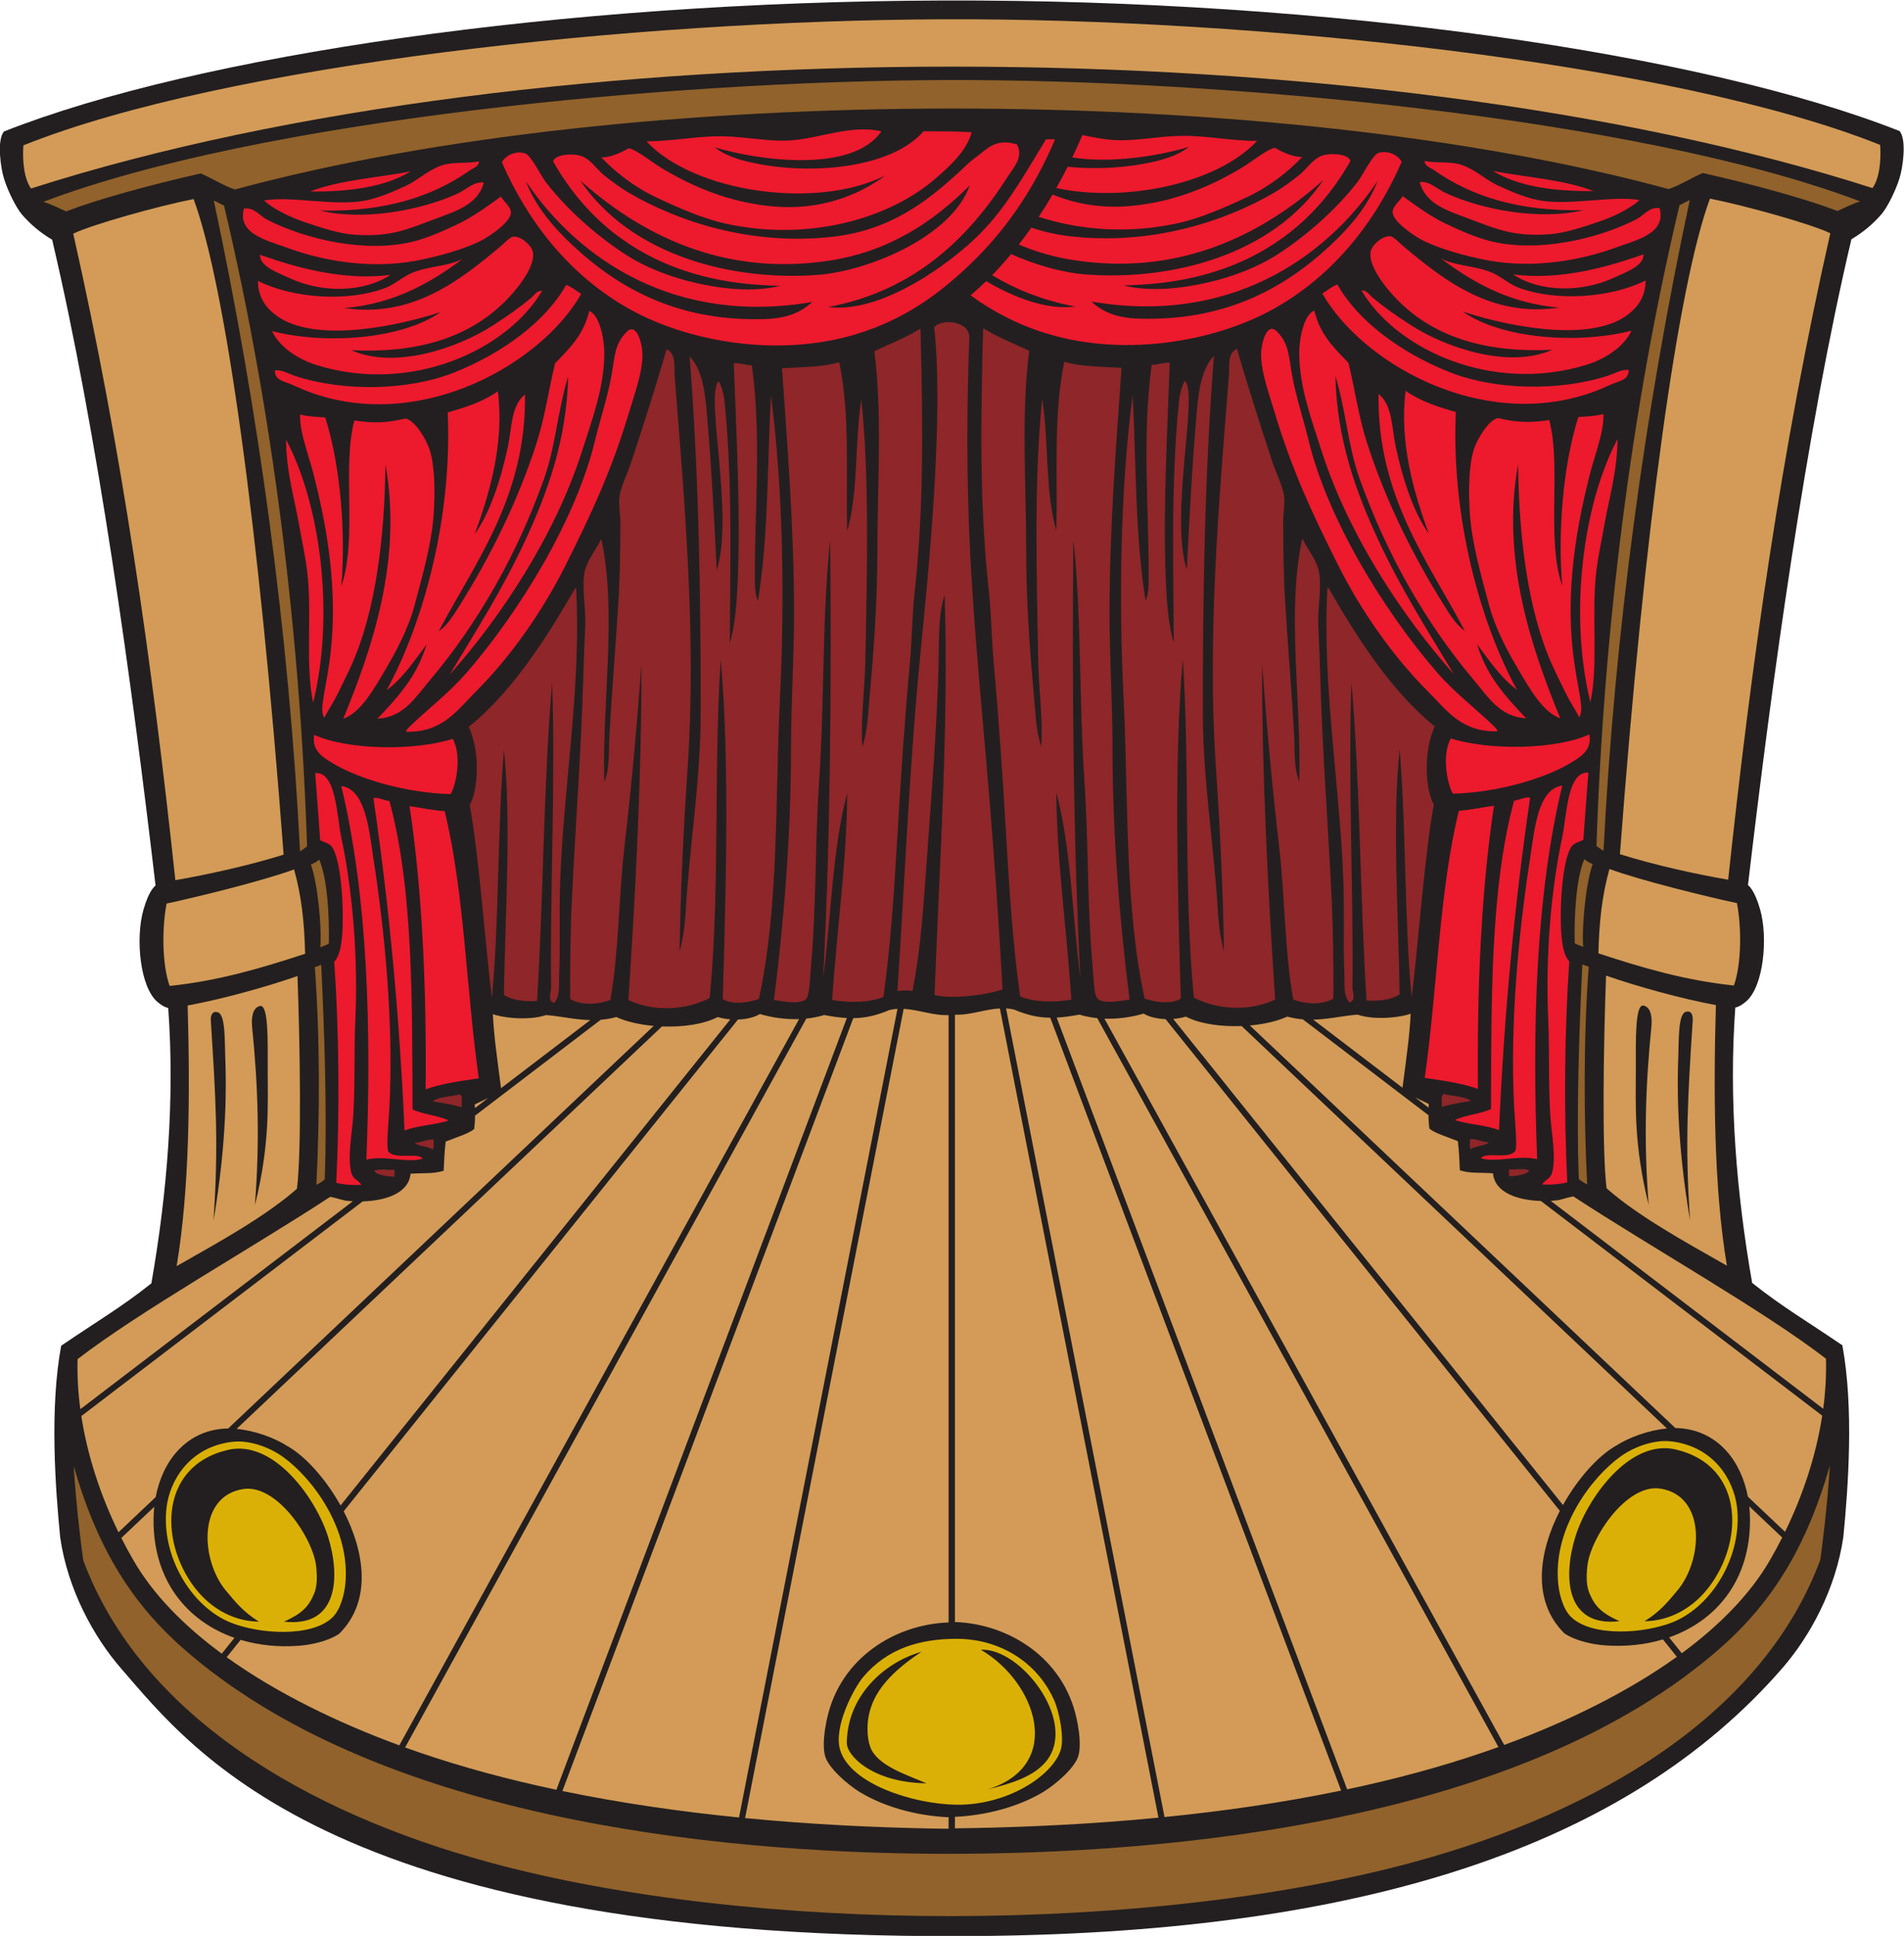 <?xml version="1.0" encoding="UTF-8" standalone="no"?>
<svg
   xmlns:dc="http://purl.org/dc/elements/1.1/"
   xmlns:cc="http://creativecommons.org/ns#"
   xmlns:rdf="http://www.w3.org/1999/02/22-rdf-syntax-ns#"
   xmlns:svg="http://www.w3.org/2000/svg"
   xmlns="http://www.w3.org/2000/svg"
   viewBox="0 0 733.28 745.267"
   height="745.267"
   width="733.28"
   xml:space="preserve"
   id="svg2"
   version="1.1"><defs
     id="defs6" /><g
     transform="matrix(1.333,0,0,-1.333,0,745.267)"
     id="g10"><g
       transform="scale(0.1)"
       id="g12"><path
         id="path14"
         style="fill:#231f20;fill-opacity:1;fill-rule:evenodd;stroke:none"
         d="M 2856.82,0 C 973.43,-23.438 557.91,533.496 350.793,771.25 c -79.77,91.563 -155.234,228.594 -176.93,379.96 -13.89,141.8 -30.781,371.95 2.899,553.2 101.851,69.42 174.593,111.64 260.601,180.18 45.559,260.21 67.813,530.72 48.711,795 -12.789,3.69 -19.558,8.12 -30.871,17.56 -50.867,42.44 -64.433,184.26 -40.601,266.84 6.828,23.66 18.675,56.19 34.808,69.61 -68.789,585.95 -167.164,1306.49 -298.746,1864.99 -34.504,20.49 -62.961,44.68 -87.016,72.51 -16.23,18.79 -40.18,65.69 -52.211,104.41 -9.211,29.67 -21.242,109.25 -0.129,135.63 557.144,219.84 1609.131,375.04 2713.961,378.33 1122.84,3.36 2197.67,-154.01 2763.06,-377.1 21.12,-26.37 9.08,-105.96 -0.13,-135.62 -12.03,-38.73 -35.97,-85.63 -52.2,-104.41 -24.06,-27.84 -52.52,-52.02 -87.02,-72.52 -131.59,-558.49 -229.96,-1279.04 -298.75,-1864.98 16.14,-13.43 27.98,-45.96 34.81,-69.62 23.83,-82.58 10.26,-224.38 -40.61,-266.84 -11.3,-9.43 -18.07,-13.87 -30.87,-17.56 -19.09,-264.28 3.16,-534.78 48.73,-795 85.99,-68.53 158.73,-110.76 260.59,-180.18 33.68,-181.25 16.8,-411.4 2.9,-553.2 -21.7,-151.37 -97.15,-288.397 -176.93,-379.96 C 4699.25,256.367 3937.75,13.457 2856.82,0 v 0" /><path
         id="path16"
         style="fill:#8f2629;fill-opacity:1;fill-rule:evenodd;stroke:none"
         d="m 3837.85,3893.37 c -2.47,0.53 -2.74,-1.13 -2.9,-2.91 -14.89,-284.33 36.57,-567.91 46.41,-846.92 3.02,-85.79 -0.97,-176.12 2.9,-269.75 1.02,-24.75 -3.63,-57.95 14.49,-78.3 20.18,7.17 8.55,30.14 8.71,43.49 3.4,272.32 -13.16,599.22 -2.9,881.74 25.09,-295.2 24.97,-624.08 43.51,-919.43 40.03,-2.33 72.39,3.01 95.71,17.38 -3.38,231.93 -22.14,498.54 0,707.72 18.99,-226.5 13.29,-491.14 34.81,-716.41 21.57,179.72 36.41,403.12 63.81,556.89 -26.11,49.44 -29.22,156.65 2.89,226.24 -127.15,101.78 -227.52,261.7 -307.44,400.26 z m -1037.29,723.58 c -26.97,-734.82 47.62,-995.62 95.88,-1883.24 -37.08,-14.88 -149.1,-30.16 -196.29,-16.27 13.65,372.11 41.42,779.51 29.01,1154.39 -18.94,-55.37 -15.74,-125.36 -17.41,-197.23 -4.25,-183.78 -22.74,-404.39 -37.7,-617.8 -7.76,-110.62 -17.14,-224.47 -37.7,-327.76 -17.9,2.87 -24.84,1.27 -43.51,0 21.62,328.22 34.45,650.29 66.71,977.46 23.15,234.81 68,679.43 39.61,938.39 16.99,26.4 101.23,21.09 101.4,-27.94 z M 1661.79,3892.13 c 2.47,0.54 2.74,-1.13 2.91,-2.9 14.89,-284.33 -36.58,-567.91 -46.41,-846.93 -3.02,-85.78 0.96,-176.12 -2.9,-269.74 -1.03,-24.75 3.63,-57.95 -14.5,-78.32 -20.18,7.19 -8.54,30.15 -8.71,43.51 -3.39,272.32 13.16,599.21 2.9,881.74 -25.09,-295.2 -24.97,-624.08 -43.5,-919.45 -40.03,-2.31 -72.4,3.03 -95.72,17.4 3.39,231.92 22.14,498.53 0,707.72 -18.98,-226.51 -13.29,-491.14 -34.81,-716.41 -21.56,179.72 -36.41,403.12 -63.8,556.89 26.09,49.44 29.21,156.65 -2.9,226.23 127.16,101.79 227.53,261.7 307.44,400.26 z m 263.95,690.31 c 28.6,-12.64 21.34,-52.05 23.2,-75.41 29.54,-370.35 63.24,-759.61 37.7,-1134.08 -11.68,-171.35 -20.69,-354.41 -23.2,-530.78 9.63,36.74 15.29,75.91 17.4,113.12 10.85,190.63 43.23,378.44 43.51,571.39 0.49,337.54 -5.17,693.13 -31.9,1035.45 42.69,-46.24 46.16,-123.8 52.2,-194.32 11.24,-131.25 18.3,-268.29 26.11,-423.47 50.95,159.18 -35.04,510.61 5.8,545.28 10.4,-18.2 15.43,-43.44 17.4,-63.8 22.9,-236.69 15.49,-463.25 14.5,-693.21 15.9,53.81 20.48,120.26 23.21,188.53 7.87,196.83 -4.2,411.87 -11.61,620.69 20.9,1.56 32.59,-6.09 52.21,-5.79 28.59,-214.7 7.45,-413.9 8.7,-620.7 0.14,-21.26 1.22,-42.02 8.71,-60.91 31.28,190.71 27.08,401.97 37.7,594.59 34.92,-270.35 40.33,-581.11 26.1,-873.03 -14.53,-298.45 -2.46,-602.71 -60.91,-870.15 -29.27,-10.84 -77.72,-17.79 -104.41,0 9.24,321.58 20,685.44 -5.8,980.36 -21.02,-320.2 -1.87,-665.59 -31.91,-977.45 -68.77,-36.35 -163.36,-40.37 -234.93,-5.8 21.84,331.43 37.9,645.37 37.71,968.75 -13.28,-180.2 -28.87,-352.49 -49.31,-527.88 -16.58,-142.23 -15.91,-304.3 -40.61,-440.87 -35.97,-13.24 -82.45,-16.9 -116.02,2.89 -0.62,99.85 0.66,201 5.8,304.55 10.05,202.44 25.7,407.29 31.9,617.81 1.49,50.35 3.36,102.36 5.81,153.71 2.44,51.3 -9.53,105.14 -2.9,150.83 5.41,37.26 32.85,68.33 49.31,101.51 46.08,-211.64 1.93,-473.79 8.7,-701.91 16.08,40.73 12.37,85.98 14.5,127.62 6.44,125.4 18.01,258.4 26.11,388.67 4.68,75.39 5.59,152.4 5.79,232.03 0.07,24.75 -4.9,49.02 -2.9,72.51 2.55,29.74 22.64,67.4 34.81,104.42 33.26,101.2 73.81,227.07 101.52,324.85 z m 730.91,58.01 c 2.47,0.53 2.74,-1.13 2.9,-2.9 6.03,-256.01 11.13,-502.95 -17.4,-759.92 -6.26,-56.36 -7.8,-138.76 -12.88,-195.06 -16.2,-179.23 -26.05,-328.26 -36.43,-503.95 -9.29,-157.14 -19.91,-323.28 -40.61,-466.98 -42.91,-17.07 -99.77,-17.26 -147.92,-8.69 13.74,208.79 41.87,395.27 43.51,597.5 -42.86,-156.48 -47.03,-366.57 -69.62,-533.69 20.76,390.04 24.35,849.02 20.31,1264.59 -23.69,-216.95 -16.13,-464.71 -31.91,-696.1 -12.16,-178.36 -7.78,-359.41 -23.2,-530.79 -3.14,-34.95 -4.14,-88.46 -14.5,-98.62 -17.63,-17.27 -65.83,-6.58 -92.81,-2.89 28.95,230.15 49.3,474.89 49.3,728.01 0,129 8.7,258.63 8.7,385.76 0.01,250.21 -19.51,491.4 -34.81,710.61 57.36,3.56 118.63,3.21 165.33,17.4 32.5,-151.96 18.69,-335.65 23.21,-487.27 32.46,113.04 21.3,252.77 40.6,379.96 23.61,-221.24 16.74,-497.23 11.6,-757.03 -1.68,-85.35 -13.98,-168.52 -8.7,-246.53 14.78,42.98 16.12,90.43 20.31,136.33 13.04,143 23.21,285.06 23.21,429.26 0,191.71 15.03,392.56 -8.71,577.19 44.1,20.68 90.58,38.97 130.52,63.81 z m 186.34,1.23 c -2.46,0.53 -2.74,-1.13 -2.9,-2.89 -6.03,-256.02 -11.13,-502.95 17.4,-759.93 6.26,-56.36 7.8,-138.76 12.89,-195.06 16.19,-179.22 26.04,-328.26 36.42,-503.94 9.29,-157.15 19.91,-323.29 40.61,-466.97 42.9,-17.07 99.78,-17.26 147.92,-8.71 -13.73,208.79 -41.86,395.27 -43.51,597.5 42.86,-156.47 47.03,-366.56 69.63,-533.69 -20.77,390.05 -24.36,849.02 -20.32,1264.6 23.68,-216.95 16.14,-464.71 31.91,-696.11 12.17,-178.36 7.78,-359.4 23.2,-530.78 3.15,-34.96 4.14,-88.47 14.5,-98.63 17.65,-17.25 65.83,-6.58 92.81,-2.89 -28.94,230.16 -49.3,474.9 -49.3,728.02 0,129 -8.7,258.63 -8.7,385.75 0,250.21 19.51,491.4 34.81,710.62 -57.35,3.56 -118.62,3.2 -165.33,17.39 -32.5,-151.95 -18.68,-335.65 -23.21,-487.27 -32.46,113.04 -21.29,252.77 -40.61,379.96 -23.6,-221.24 -16.73,-497.23 -11.59,-757.01 1.68,-85.36 13.99,-168.54 8.7,-246.55 -14.77,42.98 -16.11,90.44 -20.3,136.33 -13.04,143.01 -23.21,285.06 -23.21,429.26 0,191.71 -15.04,392.56 8.71,577.19 -44.11,20.68 -90.59,38.97 -130.53,63.81 z m 730.92,-58.01 c -28.61,-12.64 -21.34,-52.05 -23.21,-75.41 -29.54,-370.34 -63.23,-759.61 -37.7,-1134.07 11.69,-171.36 20.69,-354.41 23.2,-530.79 -9.63,36.74 -15.28,75.91 -17.4,113.12 -10.85,190.64 -43.23,378.44 -43.51,571.39 -0.49,337.55 5.17,693.13 31.91,1035.46 -42.7,-46.24 -46.16,-123.82 -52.21,-194.33 -11.24,-131.25 -18.3,-268.29 -26.11,-423.47 -50.95,159.18 35.04,510.61 -5.79,545.29 -10.4,-18.21 -15.43,-43.45 -17.41,-63.81 -22.91,-236.68 -15.48,-463.25 -14.5,-693.21 -15.91,53.81 -20.48,120.26 -23.2,188.54 -7.87,196.82 4.19,411.87 11.6,620.68 -20.9,1.57 -32.59,-6.08 -52.22,-5.79 -28.57,-214.7 -7.44,-413.89 -8.69,-620.7 -0.12,-21.25 -1.22,-42.02 -8.71,-60.91 -31.28,190.71 -27.08,401.97 -37.69,594.59 -34.93,-270.35 -40.34,-581.11 -26.12,-873.03 14.54,-298.45 2.48,-602.71 60.92,-870.15 29.28,-10.84 77.73,-17.79 104.41,0 -9.25,321.58 -20,685.45 5.81,980.36 21.01,-320.2 1.86,-665.58 31.9,-977.45 68.77,-36.35 163.37,-40.37 234.93,-5.8 -21.82,331.44 -37.9,645.37 -37.7,968.75 13.28,-180.19 28.86,-352.49 49.3,-527.89 16.58,-142.22 15.91,-304.29 40.61,-440.86 35.97,-13.22 82.46,-16.89 116.03,2.89 0.61,99.86 -0.67,201.01 -5.81,304.56 -10.05,202.43 -25.69,407.29 -31.9,617.8 -1.49,50.36 -3.36,102.37 -5.81,153.72 -2.43,51.3 9.54,105.14 2.91,150.82 -5.41,37.26 -32.86,68.33 -49.31,101.51 -46.08,-211.64 -1.94,-473.79 -8.71,-701.9 -16.07,40.72 -12.36,85.97 -14.5,127.62 -6.44,125.39 -18,258.39 -26.09,388.66 -4.7,75.39 -5.61,152.4 -5.8,232.03 -0.07,24.75 4.89,49.02 2.89,72.52 -2.55,29.74 -22.64,67.39 -34.8,104.41 -33.26,101.2 -73.82,227.07 -101.52,324.85 v 0" /><path
         id="path18"
         style="fill:#ed192d;fill-opacity:1;fill-rule:evenodd;stroke:none"
         d="m 2546.44,5211.84 c -82.68,-122.13 -355.02,-84.75 -481.48,-46.41 35.48,-27.72 81.6,-39.92 133.42,-49.3 163.46,-29.63 381.51,-7.01 469.87,95.71 60.48,-0.44 92.59,-0.03 139.22,-2.9 -15.45,-54.98 -62.11,-96.67 -104.41,-133.42 -136.78,-118.84 -370.62,-182.17 -606.2,-130.52 -66.97,14.68 -139.45,46.82 -200.13,75.41 -65.11,30.66 -118.46,72.96 -159.52,116.02 21.01,-1.73 56.75,12.66 78.31,26.1 19.32,-0.9 69.21,-40.85 92.82,-55.11 87.34,-52.78 196.26,-102.24 330.65,-113.12 125.87,-10.18 236.4,28.51 319.05,89.91 -198.92,-100.35 -553.5,-49.11 -690.31,98.62 71.75,-0.43 148.07,15.54 217.54,14.51 73.99,-1.09 138.48,-17.01 203.03,-11.6 84.98,7.1 171.73,45.39 258.14,26.1 z M 4162.7,4844.71 c 85.62,-64.24 194.52,-130.33 342.25,-142.12 -195.91,-29.87 -334.32,80.41 -446.67,174.03 -13.92,11.61 -31.87,30.76 -40.6,31.9 -21.75,2.87 -55.29,-24.71 -58.01,-46.4 -4.76,-37.82 35.4,-90.03 58.01,-116.02 101.25,-116.38 251.03,-175.8 466.97,-165.32 -127.11,-56.62 -308.52,7.32 -406.06,69.6 -40.89,26.12 -76.23,50.69 -113.12,81.22 -8.85,7.32 -17.77,22.5 -31.91,20.3 100.68,-170.72 378,-298.39 649.7,-214.63 56.7,17.47 108.82,52.78 130.52,98.61 -159.32,-40.61 -378.6,-22.01 -487.26,55.11 113.71,-37.8 358.5,-92.81 472.76,-11.6 27.62,19.63 55.58,51.2 55.11,101.52 -99.94,-50.21 -258.6,-61.89 -368.35,-20.31 -28.42,10.76 -51.96,34.94 -84.13,46.41 -49.2,17.56 -98.09,16.29 -139.21,37.7 z M 3820.45,4743.2 c 113.53,-199.01 455.19,-397 774.41,-287.15 20.33,7 42.78,16.77 63.81,26.11 18.69,8.29 48.96,11.84 46.42,40.61 -20.29,1.8 -40.2,-10.77 -60.92,-17.41 -138.58,-44.4 -324.04,-42.1 -458.27,11.6 -139.14,55.68 -263.33,147.49 -321.94,252.34 -16.89,-6.32 -29.1,-17.3 -43.51,-26.1 z m 928.14,113.12 c -109.7,-38.73 -244.78,-75.36 -377.06,-58.02 77.91,-51.6 198.92,-52.98 292.94,-8.69 34.26,16.13 84.1,32.42 84.12,66.71 z m 46.41,133.42 c -29.43,4.79 -47.13,-21.94 -66.72,-31.91 -114.09,-58.15 -284.86,-96.65 -420.55,-63.81 -42.65,10.33 -92.28,32.38 -133.43,52.21 -43.58,21.01 -86.43,52.76 -121.82,78.31 -6.5,-12.4 -29.09,-29.2 -29,-46.41 0.13,-25.36 55.77,-64.41 81.21,-78.31 46.86,-25.6 129.55,-49.02 194.33,-60.91 134.98,-24.77 271.66,0.98 371.25,37.71 59.79,22.04 143.89,39.97 124.73,113.12 z m -481.48,107.31 c 71.99,-44.03 172.94,-59.1 290.04,-58.01 -83.09,32.92 -192.58,39.45 -290.04,58.01 z m -197.23,29.01 c -1.68,-14.15 16.52,-19.36 26.11,-26.1 107.4,-75.6 245.19,-120.16 432.16,-116.03 -125.46,-30.07 -291.78,0.73 -397.36,49.31 -25.36,11.68 -46.9,35.39 -75.41,31.91 17.4,-66.24 83.85,-83.66 153.73,-110.22 70.63,-26.84 121.06,-47.72 220.43,-40.6 45.53,3.25 96.37,20.52 139.22,34.8 46.17,15.39 93.01,38.26 121.81,63.81 -75.34,14.24 -206.02,-17.31 -292.94,0 -41.25,8.22 -81.75,26.3 -118.92,43.5 -31.98,14.81 -61.66,44.08 -101.51,58.02 -31.21,10.91 -74.36,4.65 -107.32,11.6 z M 2804.15,4737.95 c 64.05,-46.52 135.8,-84.72 221.57,-110.78 229.65,-69.73 490.48,-20.01 655.5,72.52 171.28,96.05 292.26,249.34 368.36,423.47 -8.81,18.59 -38.49,34.85 -66.71,26.1 -17.92,-5.55 -44.3,-62.64 -60.91,-84.11 -59.69,-77.15 -143.39,-151.6 -226.24,-205.94 -59.47,-39 -132.69,-67.42 -205.92,-84.11 -70.48,-16.05 -162.5,-28.62 -243.65,-8.7 103.26,4.54 455.87,7.5 655.51,359.65 -6.14,21.57 -60.46,23.98 -84.12,14.51 -25.68,-10.28 -42.33,-37.85 -63.81,-55.11 -21.79,-17.5 -49.09,-37.27 -69.61,-49.31 -142,-83.39 -355.23,-154.85 -591.69,-127.62 -40.98,4.73 -78.32,13.36 -112.75,25.01 -11.82,-16.79 -23.89,-33.08 -36.18,-48.83 49.66,-21.16 103.79,-36.95 163.43,-45.79 279.93,-41.45 518.07,55.04 716.41,232.04 -146.82,-216.93 -438.55,-291.52 -687.39,-272.65 -60.49,4.59 -139.69,25.08 -214.69,58.78 -17.86,-21.46 -36.12,-41.78 -54.71,-60.87 69.32,-42.03 148.62,-73.54 240.38,-90.71 -81.63,-10.59 -175.27,25.07 -257.8,73.31 -14.82,-14.43 -29.83,-28.08 -44.98,-40.86 z m 1036.59,141.57 c -138.4,-128.07 -309.77,-216.42 -551.07,-208.84 -66.78,2.11 -106.77,21.27 -136.33,49.32 393.77,-67.65 674.39,121.8 826.63,348.05 -27.42,-73.43 -83.28,-136.76 -139.23,-188.53 z m -742.77,256.71 c 112.91,-18.6 255.16,5.71 336.72,30.43 -35.49,-27.72 -81.62,-39.91 -133.43,-49.31 -67.23,-12.18 -143.7,-15.52 -216.58,-8.09 -10.59,-20.94 -21.57,-41.44 -32.9,-61.47 200.43,-43.01 466.02,13.05 580.13,136.27 -71.75,-0.42 -148.07,15.53 -217.52,14.51 -74.01,-1.09 -138.5,-17 -203.04,-11.6 -27.87,2.33 -55.92,8.01 -84.09,13.92 -9.35,-21.93 -19.12,-43.5 -29.29,-64.66 z m -97.01,-171.53 c 119.56,-39.02 260.37,-49.48 401.82,-18.47 66.98,14.68 139.45,46.83 200.13,75.41 65.11,30.66 118.46,72.95 159.53,116.02 -21.01,-1.72 -56.76,12.65 -78.32,26.11 -19.31,-0.9 -69.2,-40.85 -92.81,-55.12 -87.35,-52.77 -196.27,-102.24 -330.66,-113.11 -80.56,-6.52 -154.85,6.98 -219.56,33.66 -12.95,-22.15 -26.36,-43.67 -40.13,-64.5 z M 1336.94,4843.48 c -85.62,-64.24 -194.51,-130.33 -342.252,-142.12 195.912,-29.87 334.332,80.4 446.672,174.03 13.93,11.6 31.88,30.75 40.6,31.9 21.75,2.87 55.29,-24.71 58.02,-46.41 4.75,-37.81 -35.4,-90.02 -58.02,-116.02 -101.24,-116.37 -251.02,-175.78 -466.96,-165.32 127.11,-56.61 308.51,7.32 406.05,69.61 40.9,26.12 76.24,50.68 113.12,81.22 8.85,7.32 17.77,22.49 31.9,20.3 -100.66,-170.73 -377.99,-298.39 -649.687,-214.63 -56.699,17.47 -108.82,52.78 -130.524,98.61 159.321,-40.61 378.611,-22.01 487.281,55.11 -113.72,-37.81 -358.515,-92.81 -472.773,-11.6 -27.633,19.63 -55.586,51.19 -55.113,101.51 99.934,-50.21 258.596,-61.88 368.356,-20.3 28.42,10.77 51.96,34.92 84.12,46.4 49.2,17.57 98.09,16.3 139.21,37.71 z m 342.26,-101.51 c -113.55,-199.01 -455.18,-397.01 -774.419,-287.15 -20.316,6.99 -42.785,16.77 -63.812,26.1 -18.684,8.3 -48.953,11.85 -46.406,40.61 20.273,1.8 40.187,-10.76 60.906,-17.4 138.594,-44.4 324.041,-42.1 458.271,11.6 139.15,55.67 263.33,147.48 321.95,252.34 16.88,-6.32 29.1,-17.31 43.51,-26.1 z m -928.145,113.12 c 109.703,-38.73 244.773,-75.37 377.055,-58.01 -77.91,-51.61 -198.911,-52.99 -292.942,-8.7 -34.254,16.13 -84.098,32.42 -84.113,66.71 z m -46.407,133.41 c 29.422,4.8 47.129,-21.93 66.707,-31.9 114.106,-58.15 284.875,-96.65 420.565,-63.81 42.65,10.32 92.28,32.38 133.42,52.21 43.58,21 86.44,52.76 121.82,78.3 6.49,-12.39 29.09,-29.19 29.01,-46.4 -0.13,-25.36 -55.77,-64.42 -81.21,-78.31 -46.86,-25.6 -129.56,-49.02 -194.33,-60.91 -134.99,-24.78 -271.669,0.99 -371.267,37.71 -59.785,22.04 -143.879,39.97 -124.715,113.11 z m 481.482,107.32 c -72,-44.03 -172.94,-59.11 -290.052,-58.01 83.102,32.92 192.592,39.45 290.052,58.01 z m 197.23,29.01 c 1.68,-14.15 -16.54,-19.37 -26.11,-26.12 -107.41,-75.58 -245.2,-120.14 -432.168,-116.01 125.458,-30.08 291.778,0.72 397.358,49.31 25.36,11.67 46.91,35.39 75.42,31.91 -17.4,-66.24 -83.84,-83.66 -153.73,-110.22 -70.64,-26.84 -121.07,-47.73 -220.43,-40.61 -45.54,3.26 -96.38,20.52 -139.227,34.8 -46.172,15.4 -93.024,38.27 -121.817,63.81 75.348,14.24 206.032,-17.31 292.944,0 41.25,8.22 81.76,26.31 118.93,43.51 31.96,14.81 61.66,44.08 101.51,58.01 31.2,10.92 74.35,4.66 107.32,11.61 z m 1638.75,63.81 c 8.7,0 17.39,0 26.09,0 -54.98,-130.91 -131.99,-248.02 -226.23,-342.26 -96.17,-96.17 -201.69,-175.99 -348.05,-220.44 -229.65,-69.73 -490.48,-20.02 -655.5,72.52 -171.28,96.05 -292.26,249.34 -368.36,423.46 8.81,18.59 38.5,34.85 66.71,26.12 17.92,-5.56 44.3,-62.65 60.92,-84.12 59.68,-77.17 143.38,-151.61 226.23,-205.94 59.47,-39 132.7,-67.44 205.92,-84.11 70.48,-16.05 162.52,-28.62 243.64,-8.7 -103.25,4.54 -455.86,7.5 -655.49,359.65 6.14,21.57 60.45,23.98 84.11,14.51 25.68,-10.29 42.33,-37.86 63.81,-55.12 21.79,-17.5 49.1,-37.26 69.61,-49.3 142.01,-83.39 355.24,-154.85 591.69,-127.62 163.34,18.82 268.84,99.84 362.56,185.63 15.37,14.08 30.48,29.87 49.3,43.51 34.07,24.67 55.86,55.91 118.92,37.7 19.92,-36.79 -9.36,-66.57 -26.1,-92.81 -114.94,-180.25 -271.71,-330.74 -519.18,-377.06 168.2,-21.8 387.33,152.65 455.36,229.13 67.24,72.66 118.55,164.44 174.04,255.25 z M 1658.9,4878.29 c 138.4,-128.08 309.78,-216.43 551.08,-208.84 66.77,2.11 106.76,21.27 136.32,49.32 -393.76,-67.65 -674.39,121.8 -826.62,348.05 27.42,-73.44 83.27,-136.76 139.22,-188.53 z m 704.8,-81.21 c 141.25,10.71 384.68,108.08 437.97,258.13 -106.56,-105.97 -234.05,-191.62 -408.96,-217.53 -279.92,-41.47 -518.07,55.03 -716.41,232.03 146.82,-216.92 438.56,-291.51 687.4,-272.63 v 0" /><path
         id="path20"
         style="fill:#ed192d;fill-opacity:1;fill-rule:evenodd;stroke:none"
         d="m 907.68,3468.67 c 97.82,-44.45 289.59,-46.74 400.27,-11.6 23.86,-41.57 14.6,-121.42 -5.81,-159.53 -121.64,2.73 -261.81,40.89 -342.253,89.92 -25.332,15.44 -60.344,35.16 -52.207,81.21 z m 3684.28,1.23 c -97.82,-44.45 -289.58,-46.73 -400.26,-11.6 -23.87,-41.57 -14.61,-121.42 5.8,-159.53 121.63,2.73 261.82,40.89 342.26,89.92 25.33,15.44 60.34,35.16 52.2,81.21 v 0" /><path
         id="path22"
         style="fill:#d39b57;fill-opacity:1;fill-rule:evenodd;stroke:none"
         d="m 849.664,3080 c 21.332,-76.3 29.77,-152.48 31.906,-243.63 -123.812,-40.54 -249.086,-78.17 -391.554,-92.82 -22.512,64.83 -21.871,169.32 -8.703,237.84 92.105,19.83 278.406,65.58 368.351,98.61 z m 3800.306,1.24 c -21.32,-76.3 -29.76,-152.49 -31.9,-243.64 123.82,-40.55 249.09,-78.15 391.56,-92.81 22.51,64.82 21.87,169.31 8.7,237.84 -92.11,19.83 -278.4,65.57 -368.36,98.61 v 0" /><path
         id="path24"
         style="fill:#8f2629;fill-opacity:1;fill-rule:evenodd;stroke:none"
         d="m 1328.24,2430.31 c 9.54,-4.98 4.59,-24.43 5.81,-37.71 -25.36,8.49 -55,12.67 -84.12,17.4 18.52,14.36 52.58,13.16 78.31,20.31 z M 4359.93,2214 c 0,-6.75 0,-13.53 0,-20.31 22.45,0.8 55.9,5.94 58.01,17.4 -14.05,6.27 -39.28,1.35 -58.01,2.91 z m -113.11,87.02 c 0.78,-9.85 -2.26,-23.52 2.89,-29.01 13.19,10.98 40.34,8.01 52.2,20.31 -22.09,-0.84 -32.15,10.38 -55.09,8.7 z m -75.43,130.52 c -9.53,-4.96 -4.57,-24.43 -5.79,-37.71 25.35,8.49 55,12.69 84.11,17.4 -18.52,14.36 -52.58,13.16 -78.32,20.31 z M 1139.71,2212.77 c 0,-6.75 0,-13.53 0,-20.31 -22.45,0.8 -55.9,5.94 -58.01,17.4 14.04,6.27 39.28,1.35 58.01,2.91 z m 113.12,87.02 c -0.79,-9.85 2.25,-23.52 -2.9,-29.01 -13.19,10.98 -40.34,7.99 -52.2,20.31 22.09,-0.84 32.16,10.37 55.1,8.7 v 0" /><path
         id="path26"
         style="fill:#dbb006;fill-opacity:1;fill-rule:evenodd;stroke:none"
         d="m 669.84,1426.76 c 51.941,6.46 110.605,-16.7 147.926,-43.52 83.765,-60.19 196.254,-207.93 179.828,-368.36 C 994.895,988.555 984.605,942.5 959.887,919.16 898.816,861.523 749.031,871.719 666.941,904.668 551.254,951.113 464.215,1099.2 481.313,1238.22 c 9.507,77.33 66.363,173.32 188.527,188.54 z m 4159.96,1.23 c -51.94,6.46 -110.6,-16.7 -147.91,-43.52 -83.78,-60.19 -196.28,-207.93 -179.84,-368.36 2.7,-26.325 12.99,-72.38 37.71,-95.7 61.06,-57.656 210.85,-47.461 292.94,-14.512 115.69,46.446 202.73,194.532 185.63,333.552 -9.51,77.33 -66.37,173.32 -188.53,188.54 z m -278.44,-275.55 c 33.94,110.31 156.68,283.73 290.05,252.35 205.73,-48.42 197.38,-281.31 84.11,-411.88 -41.77,-48.125 -102.77,-83.34 -174.04,-84.101 44.17,27.421 66.59,54.902 95.73,89.902 72.37,86.989 83,271.229 -49.32,292.949 -98.09,16.09 -203.01,-142.46 -211.73,-223.34 -3.3,-30.7 -2.8,-57.46 5.8,-78.3 16.22,-39.297 36.67,-58.457 87.02,-81.211 -156.68,-17.676 -162.87,129.081 -127.62,243.631 z M 2763.65,857.988 c 119.67,0.137 230.53,-62.949 281.66,-176.66 14.49,-32.207 30.82,-109.355 18.83,-145.644 -24.5,-74.121 -154.78,-158.946 -301.12,-156.817 -124.39,1.817 -305.24,59.492 -335.51,157.442 -20.75,67.207 40.33,180.742 66.71,211.738 70.36,82.598 163.41,109.824 269.43,109.941 z m 90.23,-434.785 c 65.64,16.152 135.29,36.836 171.12,84.102 87.32,115.215 -77.7,325.996 -191.43,319.062 158.93,-91.543 244.54,-332.715 20.31,-403.164 z M 2662.45,820.566 C 2553.79,789.434 2458.8,697.988 2447.82,579.805 c -0.77,-8.262 -2.36,-23.184 0,-31.895 10.29,-38.008 83.23,-105.195 229.13,-107.305 -55.23,23.868 -142.18,50.508 -162.42,104.415 -9.98,26.562 -9.28,62.91 -5.81,84.101 9.63,58.672 44.93,119.942 153.73,191.445 z M 948.285,1151.21 C 914.336,1261.52 791.609,1434.94 658.238,1403.55 452.504,1355.14 460.859,1122.23 574.133,991.68 615.898,943.535 676.895,908.34 748.152,907.578 703.988,935 681.57,962.48 652.441,997.48 c -72.382,86.99 -83.007,271.25 49.305,292.95 98.098,16.09 203.02,-142.46 211.731,-223.34 3.304,-30.7 2.812,-57.46 -5.797,-78.301 -16.227,-39.297 -36.66,-58.457 -87.012,-81.211 156.672,-17.676 162.867,129.062 127.617,243.632 v 0" /><path
         id="path28"
         style="fill:#d39b57;fill-opacity:1;fill-rule:evenodd;stroke:none"
         d="m 2740.7,309.434 c -15.34,0.117 -30.82,0.351 -46.35,0.644 -162.64,3.008 -347.61,11.367 -541.67,30.176 l 458.15,2337.036 c 38.56,-2.17 77.69,-16.04 112.53,-17.86 5.6,-0.27 11.4,-0.41 17.34,-0.41 V 905.254 c -157.89,-5.566 -312.88,-105.078 -350.89,-276.133 -7.19,-32.363 -14.48,-78.789 -5.8,-110.215 9.27,-33.554 65.03,-82.5 101.51,-104.414 69.36,-41.679 161.51,-67.637 255.18,-71.855 v -33.203 z m 18.24,1.23 c 15.34,0.117 30.82,0.352 46.35,0.645 162.65,3.027 347.62,11.367 541.67,30.175 L 2888.81,2678.52 c -38.54,-2.15 -77.7,-16.04 -112.53,-17.84 -5.6,-0.29 -11.4,-0.43 -17.34,-0.43 V 906.484 c 157.9,-5.546 312.88,-105.078 350.9,-276.132 7.18,-32.364 14.48,-78.789 5.8,-110.215 -9.27,-33.555 -65.03,-82.481 -101.52,-104.414 -69.36,-41.68 -161.5,-67.637 -255.18,-71.856 v -33.203 z m 605.56,32.559 c 166.48,16.64 339.33,41.035 510.27,76.425 L 3034.36,2651.7 c -35.06,0.37 -66.8,7.54 -104.36,23.48 -7.69,1.93 -15.47,2.98 -23.31,3.39 L 3364.5,343.223 Z m 527.65,80.058 c 136.19,28.809 270.98,64.649 400.19,109.18 12.28,4.219 24.57,8.574 36.87,13.008 L 3170.16,2650.43 c -17.76,1.84 -35.1,5.2 -51.62,10.25 -24.31,-4.57 -45.68,-7.54 -65.58,-8.57 L 3892.15,423.281 Z m 453.75,128.242 c 177.97,65.391 354.15,150.723 498.83,254.493 l -40.28,50.234 c -52.52,-15.762 -109.98,-21.602 -168.98,-17.051 -30.94,2.383 -82.37,11.739 -116.02,34.805 -95.49,95.059 -72.93,236.896 -12.79,353.516 L 3367.48,2647.73 c -24.33,0.82 -47.43,6.18 -63.32,15.84 -36.31,-10.68 -75.3,-15.93 -113.18,-14.57 L 4345.9,551.523 Z m 513.06,264.825 c 107.93,79.472 197.27,169.492 255.08,269.392 12.26,21.17 23.97,42.8 35.07,64.79 l -95.11,89.94 c 1.25,-11.76 1.94,-23.73 2.04,-35.82 1.48,-177.58 -97.43,-294.787 -233.74,-342.599 l 36.66,-45.703 z m 298.31,350.602 c 52.02,106.64 89.8,221.21 107.43,335.53 l -812.88,620 c -65.94,1.9 -133.36,23.52 -138.3,79.92 -40.24,2.7 -66.29,-0.86 -95.72,8.69 -1.6,32.21 -2.03,52.25 -5.8,84.12 -34.43,13.66 -67.37,23.46 -82.34,36.27 -1.6,12.37 -2.39,23.07 -2.43,38.56 l -363.18,277.01 c -14.45,1.21 -29.43,3.65 -45.12,7.83 -28.25,-13.08 -66.79,-21.91 -107.88,-25.6 L 4840.42,1466.62 c 6.24,-0.04 12.39,-0.33 18.39,-0.94 105.27,-10.37 171.38,-93.43 191.05,-197.14 l 107.41,-101.59 z m 110.29,355.41 c 6.49,48.56 9.3,96.98 7.93,144.63 -180.16,138.79 -502.99,320.24 -729.93,468.71 -24.84,-4.72 -33.68,-10.02 -49.31,-11.6 -5.23,-0.55 -10.57,-0.96 -15.98,-1.25 l 787.29,-600.49 z m -1140,869.5 c 0.08,3.35 0.21,6.89 0.34,10.68 -13.82,6.89 -27.04,12.85 -39.12,18.91 l 38.78,-29.59 z m -75.54,57.61 c 11.73,88.28 21.07,155.45 23.66,214.1 -16.82,-8.26 -98.29,-21.71 -153.72,-2.89 -43.08,-3.45 -83.48,-13.59 -127.8,-14.53 l 257.86,-196.68 z m -464.87,178.26 c -58.71,-2.34 -119.56,5.84 -161.17,27.15 -11.45,-3.43 -23.85,-5.64 -36.4,-6.64 l 1126.1,-1403.92 c 44.27,79.37 104.85,144.84 154.59,172.07 35.58,22.91 92.35,44.06 145.79,49.1 L 3587.15,2627.73 Z M 2135.14,341.992 c -166.48,16.641 -339.32,41.035 -510.26,76.426 l 840.41,2232.052 c 35.06,0.37 66.79,7.54 104.35,23.48 7.69,1.91 15.48,2.98 23.32,3.39 L 2135.14,341.992 Z m -527.64,80.039 c -136.19,28.809 -270.98,64.668 -400.19,109.199 -12.28,4.219 -24.58,8.575 -36.88,12.989 L 2329.49,2649.2 c 17.75,1.84 35.09,5.19 51.62,10.23 24.31,-4.55 45.67,-7.52 65.57,-8.57 L 1607.5,422.031 Z M 1153.75,550.293 C 975.781,615.684 799.602,701.016 654.906,804.785 l 40.285,50.235 c 52.52,-15.762 109.977,-21.602 168.985,-17.071 30.929,2.403 82.371,11.758 116.015,34.824 95.499,95.059 72.919,236.877 12.797,353.517 L 2132.16,2646.5 c 24.33,0.82 47.43,6.18 63.32,15.84 36.31,-10.68 75.3,-15.93 113.18,-14.57 L 1153.75,550.293 Z M 640.688,815.117 C 532.754,894.59 443.406,984.609 385.602,1084.49 c -12.262,21.19 -23.965,42.81 -35.075,64.79 l 95.118,89.96 c -1.25,-11.78 -1.938,-23.73 -2.04,-35.82 -1.48,-177.58 97.418,-294.787 233.739,-342.619 L 640.688,815.117 Z M 342.367,1165.72 c -52.015,106.64 -89.793,221.21 -107.422,335.53 l 812.885,620 c 65.93,1.89 133.36,23.52 138.3,79.92 40.24,2.7 66.28,-0.86 95.71,8.69 1.61,32.21 2.03,52.25 5.8,84.12 34.43,13.66 67.37,23.44 82.34,36.27 1.61,12.37 2.4,23.05 2.43,38.56 l 363.19,277.01 c 14.45,1.21 29.42,3.65 45.12,7.81 28.25,-13.06 66.79,-21.89 107.88,-25.58 L 659.223,1465.39 c -6.243,-0.04 -12.391,-0.33 -18.383,-0.94 C 535.559,1454.08 469.457,1371.02 449.785,1267.3 L 342.367,1165.72 Z m -110.281,355.41 c -6.496,48.56 -9.293,96.98 -7.938,144.63 180.161,138.79 502.997,320.24 729.934,468.71 24.84,-4.72 33.688,-10.02 49.308,-11.62 5.23,-0.53 10.57,-0.94 15.99,-1.23 L 232.086,1521.13 Z m 1140.004,869.5 c -0.1,3.35 -0.2,6.89 -0.34,10.68 13.81,6.89 27.03,12.85 39.11,18.9 l -38.77,-29.58 z m 75.53,57.61 c -11.73,88.26 -21.06,155.45 -23.66,214.1 16.83,-8.26 98.29,-21.71 153.73,-2.91 43.08,-3.45 83.48,-13.57 127.79,-14.51 l -257.86,-196.68 z m 464.88,178.26 c 58.71,-2.34 119.55,5.84 161.16,27.13 11.45,-3.43 23.85,-5.62 36.41,-6.62 L 983.969,1243.09 c -44.274,79.37 -104.852,144.84 -154.606,172.07 -35.574,22.91 -92.336,44.06 -145.789,49.1 L 1912.5,2626.5 v 0" /><path
         id="path30"
         style="fill:#d39b57;fill-opacity:1;fill-rule:evenodd;stroke:none"
         d="m 5409.89,5047.75 c 19,25.47 25.77,76.59 22.17,124.66 -595.24,237.88 -1805.2,366.07 -2705.58,362.82 C 1831.52,5532 652.59,5404.96 67.582,5171.18 c -3.605,-48.08 3.176,-99.19 22.168,-124.67 1463.82,469.76 3864.6,468.34 5320.14,1.24 v 0" /><path
         id="path32"
         style="fill:#d39b57;fill-opacity:1;fill-rule:evenodd;stroke:none"
         d="m 4680.25,3123.92 c 98.09,-30.88 220.41,-57.81 312.77,-73.74 67.28,629.15 154.11,1243.74 295.05,1867.04 -51.55,25.57 -243.75,79.59 -347.75,100.05 -92.21,-249.38 -189,-946.92 -260.07,-1893.35 z M 819.387,3122.68 C 721.309,3091.8 598.984,3064.87 506.625,3048.94 439.34,3678.1 352.523,4292.68 211.57,4915.99 c 51.555,25.57 243.758,79.58 347.754,100.05 92.207,-249.38 188.996,-946.92 260.063,-1893.36 v 0" /><path
         id="path34"
         style="fill:#ed192d;fill-opacity:1;fill-rule:evenodd;stroke:none"
         d="m 4455.64,2170.51 c 20.62,-2.01 51.13,0.13 72.51,5.78 -10.3,204.43 -7.94,443.51 5.81,638.1 -13.88,14.48 -20.33,41.85 -23.21,81.22 -4.75,65.32 1.44,207.4 29.01,249.43 7.33,11.2 19.18,13.21 34.8,20.31 4.89,64.73 9.36,129.88 14.5,194.33 -61.18,3.83 -61.99,-121.97 -75.41,-185.63 -33.04,-156.73 -48.68,-344.19 -40.6,-527.88 4.1,-93.4 0.24,-176.13 5.8,-272.63 3.15,-54.77 17.63,-120.69 5.8,-168.23 -4.85,-19.47 -20.17,-20.51 -29.01,-34.8 z M 939.586,4385.21 c 44.887,-140.32 59.73,-337.44 46.406,-487.28 47.178,132.57 1.821,344.15 37.708,478.57 59.12,-8.71 95.02,-6.68 147.92,5.81 29.69,-6.51 61.09,-63.84 69.61,-89.92 15.12,-46.26 16.2,-124.41 11.6,-188.52 -6.13,-85.55 -32.73,-177.33 -55.1,-261.04 -17.89,-66.94 -51.97,-131.19 -84.12,-185.63 -35.34,-59.82 -71.65,-123.94 -121.825,-142.13 81.505,199.59 172.015,457.25 121.825,733.82 -2.18,-206.53 -27.29,-421.45 -98.61,-580.09 -12.2,-27.12 -25.488,-52.88 -37.711,-78.32 -12.184,-25.36 -27.023,-46.85 -40.605,-72.51 -31.829,52.57 89.996,223.71 -26.11,684.51 -14.859,66.01 -43.621,131.16 -43.5,185.63 0,1.93 0,3.87 0,5.8 22.766,-6.15 46.891,-6.87 72.512,-8.7 z M 826.469,4321.4 c 100.277,-189.39 140.582,-505.86 78.312,-759.92 -23.859,111.95 -2.144,255.58 -17.402,379.96 -5.609,45.72 -15.371,89.06 -23.203,133.42 -13.84,78.36 -37.227,154.24 -37.707,246.54 z m 348.061,-844.03 c -4.29,3.36 9.86,15.89 14.49,20.3 51.79,49.37 110.7,94.33 159.53,150.83 155.06,179.41 316.94,445.06 371.25,672.9 14.14,59.3 34.97,119.76 46.41,182.73 10.6,58.33 8.52,91.06 43.51,127.62 29.85,31.19 47.31,-35.08 46.4,-69.62 -1.35,-52 -23.26,-110.38 -40.6,-168.22 -48.49,-161.74 -108.83,-290.99 -182.73,-437.96 -64.75,-128.82 -155.6,-260.02 -258.14,-362.57 -56.75,-56.74 -96.63,-117.31 -200.12,-116.01 z M 1044,2169.26 c -20.61,-2.01 -51.129,0.15 -72.512,5.8 10.305,204.43 7.942,443.49 -5.8,638.1 13.882,14.48 20.335,41.84 23.203,81.22 4.757,65.31 -1.434,207.4 -29.004,249.44 -7.344,11.19 -19.172,13.19 -34.805,20.3 -4.891,64.72 -9.355,129.87 -14.508,194.33 61.188,3.84 61.992,-121.97 75.418,-185.63 33.048,-156.73 48.678,-344.19 40.608,-527.88 -4.1,-93.42 -0.25,-176.13 -5.8,-272.64 -3.16,-54.76 -17.63,-120.68 -5.8,-168.24 4.84,-19.47 20.16,-20.49 29,-34.8 z m -58.008,1151.49 c 71.148,-8.8 80.708,-131.08 92.808,-208.84 32.62,-209.49 58.64,-474.2 46.41,-716.4 -1.81,-35.98 -10.46,-121.33 -2.9,-130.53 20.1,-24.47 86.01,-0.74 98.61,-20.29 -42.66,-13.77 -110.41,10.43 -162.42,-2.91 14.77,374.86 4.42,760.31 -72.508,1078.97 z m 139.218,-43.51 c 69.01,-254.46 65.4,-579.11 66.71,-890.44 30.79,-14.65 73.92,-16.96 104.41,-31.92 -39.18,-13 -90.24,-14.16 -127.61,-28.98 -14.74,335.23 -45.08,654.88 -89.92,960.04 11.47,3.68 31.25,-6.7 46.41,-8.7 z m 58.01,-14.51 c 34.08,-4.59 65.3,-12.05 101.51,-14.49 57.05,-233.01 62.38,-517.71 98.63,-771.52 -53.9,-7.99 -108.39,-15.37 -153.73,-31.92 2.96,280.2 -8.71,569.41 -46.41,817.93 z m 116.02,379.97 c 78.73,130.42 152.49,246.16 217.53,385.76 63.66,136.62 120.81,291.6 124.72,475.67 -30.39,-99.83 -36.17,-202.01 -69.61,-295.85 -77.62,-217.84 -189.28,-415.16 -330.65,-582.99 -43.77,-51.96 -75.47,-105.31 -150.82,-110.22 67.85,71.54 114.27,125.47 142.12,214.64 -39.54,-53.43 -72.11,-100.35 -115.43,-131.97 105.72,193.7 190.2,497.71 176.34,801.97 53.16,15.49 97.92,29.04 145.02,60.91 18.98,-151.23 -24.34,-295.28 -66.71,-411.87 42.86,59.01 75.06,155.52 95.71,252.34 11.44,53.63 8.52,117.59 49.31,150.83 4.42,-294.04 -142.75,-482.67 -249.43,-684.51 25.89,17.98 43.09,47.13 60.9,75.42 85.82,136.3 169.3,301.63 223.34,472.77 23.29,73.77 33.6,149.85 52.21,226.23 51.82,52.17 83.04,87.62 98.61,150.83 28.5,-10.35 43.46,-76.39 43.51,-121.82 0.12,-98.34 -35.52,-192.58 -63.81,-281.34 -79.27,-248.78 -239.84,-486.75 -382.86,-646.8 z m 3025.88,-164.09 c 4.28,3.36 -9.87,15.88 -14.49,20.3 -51.79,49.37 -110.71,94.32 -159.54,150.82 -155.05,179.41 -316.93,445.07 -371.25,672.9 -14.14,59.3 -34.96,119.76 -46.4,182.73 -10.6,58.33 -8.54,91.06 -43.52,127.62 -29.85,31.2 -47.3,-35.08 -46.4,-69.61 1.36,-52.01 23.27,-110.39 40.6,-168.22 48.49,-161.75 108.84,-291 182.74,-437.98 64.74,-128.8 155.59,-260.01 258.13,-362.55 56.75,-56.75 96.64,-117.32 200.13,-116.01 z m -124.72,165.32 c -78.73,130.43 -152.49,246.17 -217.53,385.76 -63.65,136.62 -120.81,291.6 -124.72,475.67 30.4,-99.82 36.17,-202 69.62,-295.84 77.61,-217.86 189.28,-415.17 330.64,-583 43.78,-51.97 75.48,-105.31 150.83,-110.22 -67.85,71.54 -114.28,125.48 -142.12,214.64 39.54,-53.43 72.1,-100.35 115.42,-131.96 -105.72,193.69 -190.18,497.7 -176.34,801.96 -53.15,15.49 -97.92,29.04 -145.02,60.92 -18.98,-151.24 24.35,-295.29 66.72,-411.88 -42.87,59.01 -75.07,155.52 -95.72,252.35 -11.44,53.62 -8.52,117.58 -49.31,150.82 -4.42,-294.04 142.76,-482.66 249.43,-684.5 -25.89,17.99 -43.08,47.12 -60.91,75.41 -85.82,136.3 -169.29,301.64 -223.32,472.78 -23.3,73.77 -33.61,149.84 -52.22,226.22 -51.82,52.17 -83.04,87.62 -98.6,150.83 -28.51,-10.35 -43.46,-76.39 -43.52,-121.82 -0.12,-98.34 35.53,-192.57 63.81,-281.34 79.28,-248.78 239.84,-486.74 382.86,-646.8 z m 359.66,742.51 c -44.88,-140.31 -59.73,-337.43 -46.41,-487.28 -47.17,132.56 -1.81,344.14 -37.7,478.58 -59.13,-8.72 -95.02,-6.69 -147.92,5.81 -29.69,-6.52 -61.1,-63.85 -69.62,-89.92 -15.12,-46.26 -16.19,-124.43 -11.59,-188.53 6.12,-85.54 32.73,-177.33 55.09,-261.04 17.9,-66.93 51.97,-131.18 84.13,-185.63 35.33,-59.82 71.65,-123.94 121.81,-142.13 -81.5,199.58 -172.01,457.25 -121.81,733.82 2.17,-206.53 27.28,-421.45 98.61,-580.09 12.19,-27.11 25.49,-52.87 37.71,-78.31 12.18,-25.37 27.02,-46.86 40.6,-72.51 31.84,52.56 -89.99,223.7 26.1,684.5 14.87,66.01 43.63,131.17 43.51,185.64 0,1.92 0,3.86 0,5.8 -22.77,-6.16 -46.89,-6.87 -72.51,-8.71 z m 113.12,-63.81 c -100.29,-189.38 -140.58,-505.86 -78.32,-759.92 23.86,111.95 2.15,255.59 17.41,379.96 5.6,45.71 15.37,89.06 23.2,133.42 13.84,78.37 37.23,154.25 37.71,246.54 z M 4316.43,3263.97 c -34.09,-4.59 -65.3,-12.06 -101.52,-14.5 -57.04,-233.01 -62.38,-517.71 -98.62,-771.52 53.89,-7.99 108.38,-15.37 153.72,-31.91 -2.96,280.19 8.71,569.41 46.42,817.93 z m 58,14.5 c -69.01,-254.45 -65.41,-579.11 -66.7,-890.44 -30.8,-14.65 -73.92,-16.96 -104.42,-31.9 39.18,-13.02 90.24,-14.18 127.62,-29 14.73,335.23 45.08,654.88 89.91,960.04 -11.45,3.69 -31.25,-6.69 -46.41,-8.7 z m 139.22,43.51 c -71.15,-8.79 -80.71,-131.07 -92.81,-208.84 -32.62,-209.49 -58.63,-474.19 -46.41,-716.4 1.82,-35.98 10.46,-121.33 2.91,-130.53 -20.11,-24.47 -86.02,-0.72 -98.62,-20.29 42.66,-13.77 110.42,10.43 162.42,-2.91 -14.77,374.86 -4.41,760.32 72.51,1078.97 v 0" /><path
         id="path36"
         style="fill:#d39b57;fill-opacity:1;fill-rule:evenodd;stroke:none"
         d="m 4989.33,1935.57 c -37.97,224.9 -38.89,505.17 -31.85,752.69 -98.78,17.85 -230.27,54.59 -317.34,85.1 -7.37,-199.94 -12.07,-506.27 1.57,-614.36 89.26,-78.57 218.46,-150.37 347.62,-223.43 z m -4479.014,-1.23 c 37.969,224.9 38.883,505.17 31.84,752.69 98.785,17.85 230.282,54.59 317.34,85.08 7.383,-199.92 12.067,-506.27 -1.562,-614.34 C 768.676,2079.2 639.477,2007.4 510.316,1934.34 Z m 263.157,566.71 c 0.066,84.58 2.425,190.12 -22.418,184.5 -22.914,-5.2 -24.903,-37.82 -22.617,-60.67 16.906,-168.73 22.617,-327.4 7.964,-514.61 43.903,175.92 36.989,290.36 37.071,390.78 z m -122.727,37.8 c -1.707,44.2 0.82,119.35 -20.242,128.04 -21.582,7.99 -21.813,-18.2 -21.574,-21.95 13.742,-214.18 23.453,-359.76 7.769,-579.9 40.344,235.02 36.879,400.66 34.047,473.81 z m 4075.424,-36.56 c -0.06,84.57 -2.43,190.11 22.42,184.49 22.91,-5.18 24.91,-37.82 22.61,-60.67 -16.9,-168.73 -22.61,-327.4 -7.96,-514.61 -43.9,175.92 -36.99,290.36 -37.07,390.79 z m 122.72,37.81 c 1.72,44.18 -0.81,119.35 20.25,128.04 21.58,7.99 21.81,-18.22 21.57,-21.97 -13.74,-214.2 -23.45,-359.76 -7.76,-579.9 -40.35,235.04 -36.89,400.66 -34.06,473.83 v 0" /><path
         id="path38"
         style="fill:#91622b;fill-opacity:1;fill-rule:evenodd;stroke:none"
         d="M 5286.8,1358.16 C 5224.46,1141.62 5132.83,975.156 4973.42,834.18 4400.82,327.734 3380.32,235.156 2720.12,237.07 2059.36,238.965 1081.91,341.445 526.227,832.93 c -159.411,140.996 -251.047,307.46 -313.379,524 7.449,-117.07 22.035,-234.04 27.726,-272.44 C 407.301,636.621 884.418,356.328 1413.2,212.539 2179.65,4.121 3323.2,6.23 4086.44,213.77 c 528.77,143.789 1005.9,424.082 1172.62,871.97 5.71,38.38 20.29,155.35 27.74,272.42 z m -465.69,3686.68 c 34.87,11.97 64.07,31.78 98.61,46.41 144.35,-32.6 295.21,-73.86 389.06,-109.59 19.17,8.5 42.5,20.61 65.69,27.59 -640.47,242.55 -1850.54,353.47 -2645.14,350.46 -794.6,-3 -1976.221,-113.89 -2604.158,-351.7 23.191,-6.97 46.523,-19.08 65.691,-27.58 93.848,35.73 244.707,76.98 389.063,109.59 34.543,-14.64 63.742,-34.45 98.621,-46.41 1148.973,311.8 2999.553,311.41 4142.563,1.23 z M 617.633,5011.71 c 12.469,-5.42 18.851,-9.45 29.558,-14.55 141.262,-593.48 219.762,-1237.89 239.95,-1850.65 -6.188,-5.12 -9.246,-6.8 -20.286,-14.31 -31.843,627.14 -119.128,1271.73 -249.222,1879.51 z M 922.297,3108.25 c 23.641,-55.1 29.476,-162.1 27.738,-242.75 -8.312,-4.49 -15.133,-6.43 -24.512,-10.26 4.657,62.66 -8.714,187.93 -27.293,238.74 13.774,6.25 12.583,5.84 24.067,14.27 z M 909.551,2798 c 3.375,0.47 11.332,3.81 18.433,6.46 9.071,-185.24 17.575,-433.99 10.125,-619.58 -4.636,-4.53 -14.871,-11.87 -23.992,-15.72 9.399,192.77 11.063,418.09 -4.566,628.84 z m 3680.539,1.23 c -3.37,0.48 -11.33,3.81 -18.43,6.47 -9.07,-185.23 -17.58,-434 -10.13,-619.57 4.64,-4.55 14.88,-11.87 24,-15.74 -9.4,192.79 -11.07,418.09 4.56,628.84 z m -12.75,310.25 c -23.63,-55.1 -29.47,-162.1 -27.73,-242.75 8.31,-4.49 15.14,-6.42 24.51,-10.25 -4.66,62.66 8.71,187.91 27.29,238.73 -13.77,6.25 -12.58,5.86 -24.07,14.27 z m 304.67,1903.47 c -12.47,-5.43 -18.85,-9.45 -29.56,-14.57 -141.26,-593.47 -219.76,-1237.88 -239.95,-1850.63 6.19,-5.12 9.25,-6.8 20.28,-14.32 31.85,627.15 119.13,1271.73 249.23,1879.52 v 0" /></g></g></svg>